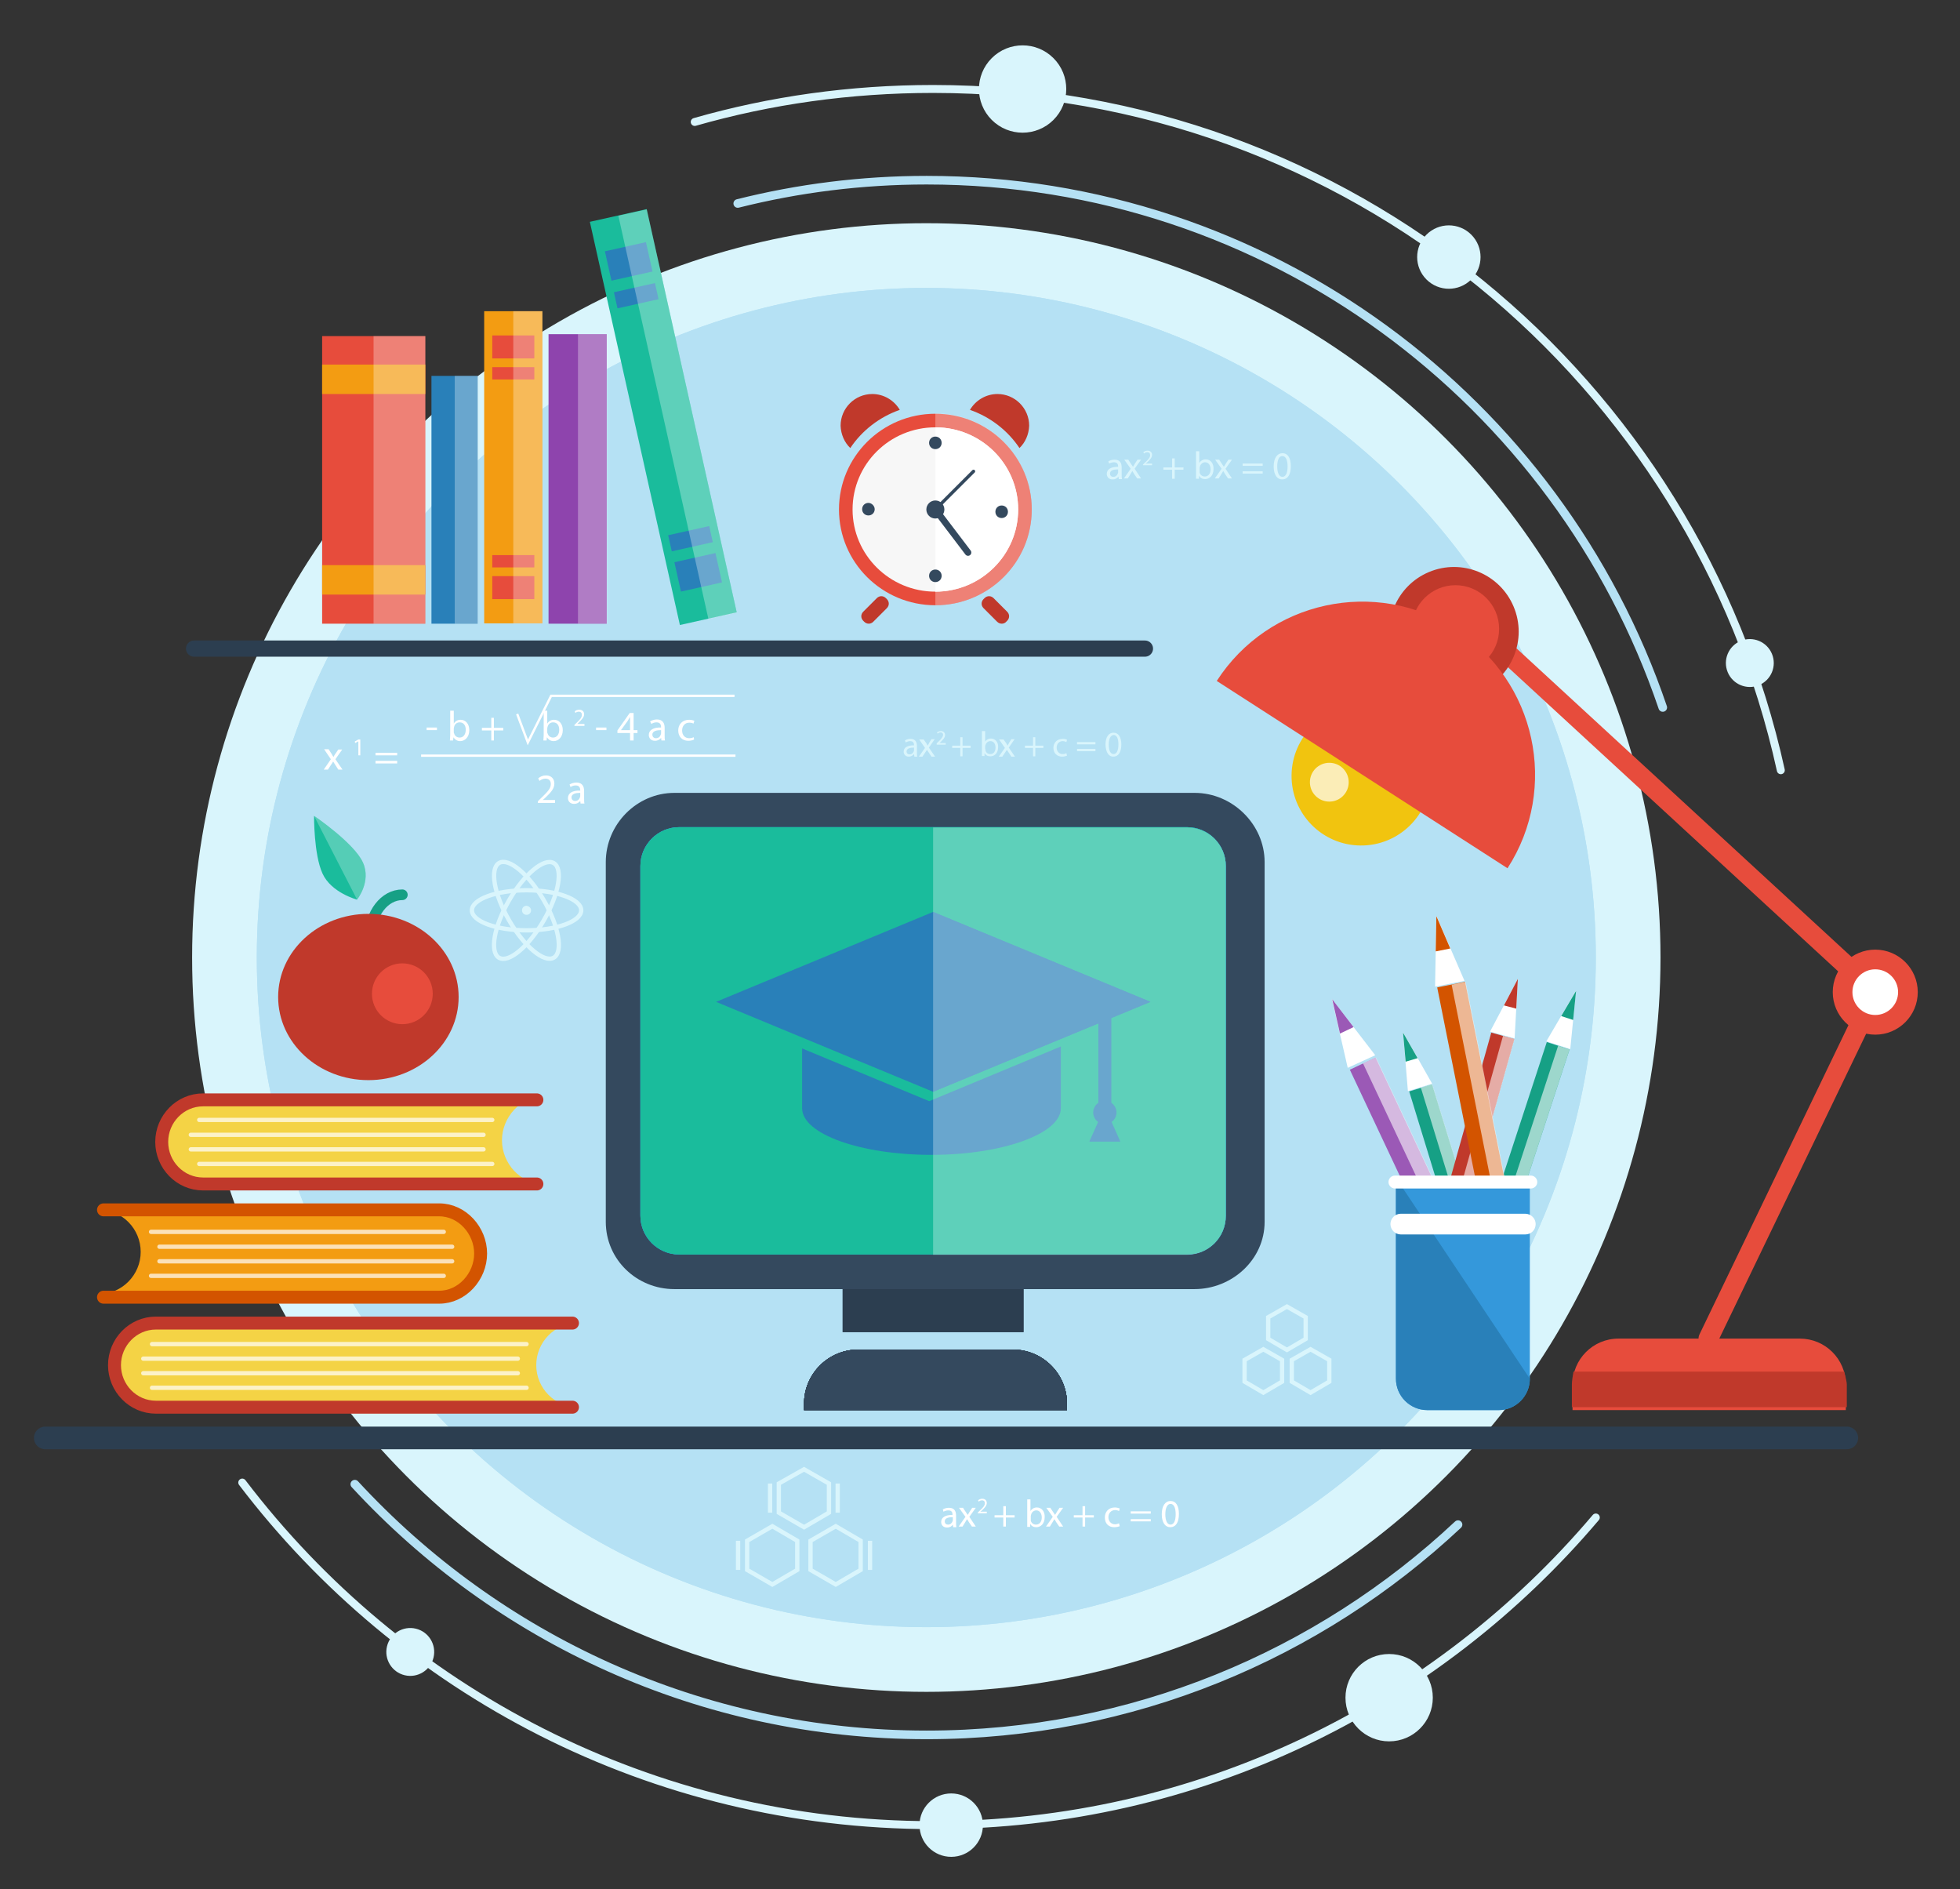 <?xml version="1.0" encoding="utf-8"?>
<!-- Generator: Adobe Illustrator 24.3.0, SVG Export Plug-In . SVG Version: 6.00 Build 0)  -->
<svg version="1.1" xmlns="http://www.w3.org/2000/svg" xmlns:xlink="http://www.w3.org/1999/xlink" x="0px" y="0px"
	 viewBox="0 0 606 584" style="enable-background:new 0 0 606 584;" xml:space="preserve">
<rect x="0" y="0" width="606" height="584" fill="#333333" stroke="none"/>
<style type="text/css">
	.st0{fill:none;stroke:#B5E1F4;stroke-width:2.662;stroke-linecap:round;stroke-miterlimit:10;}
	.st1{fill:#D9F5FC;}
	.st2{fill:#B5E1F4;}
	.st3{fill:none;stroke:#D9F5FC;stroke-width:2.456;stroke-linecap:round;stroke-miterlimit:10;}
	.st4{fill:none;stroke:#D9F5FC;stroke-width:1.256;stroke-miterlimit:10;}
	.st5{fill:none;stroke:#98D7ED;stroke-width:1.331;stroke-miterlimit:10;}
	.st6{fill:none;stroke:#2C3E50;stroke-width:7;stroke-linecap:round;stroke-miterlimit:10;}
	.st7{fill:none;stroke:#2C3E50;stroke-width:5;stroke-linecap:round;stroke-miterlimit:10;}
	.st8{fill:#F4D345;}
	.st9{fill:none;stroke:#C0392B;stroke-width:4;stroke-linecap:round;stroke-miterlimit:10;}
	.st10{opacity:0.7;}
	.st11{fill:none;stroke:#FFFFFF;stroke-width:1.331;stroke-linecap:round;stroke-miterlimit:10;}
	.st12{fill:#F39C12;}
	.st13{fill:none;stroke:#D35400;stroke-width:4;stroke-linecap:round;stroke-miterlimit:10;}
	.st14{fill:#34495E;}
	.st15{fill:#2C3E50;}
	.st16{fill:#3498DB;}
	.st17{fill:#1ABC9C;}
	.st18{fill:#2980B9;}
	.st19{fill:none;stroke:#2980B9;stroke-width:4;stroke-miterlimit:10;}
	.st20{opacity:0.3;fill:#FFFFFF;}
	.st21{fill:#E74C3C;}
	.st22{fill:#F7F7F7;}
	.st23{fill:#34495E;stroke:#34495E;stroke-width:1.081;stroke-miterlimit:10;}
	.st24{fill:#C0392B;}
	.st25{fill:#FFFFFF;}
	.st26{fill:none;stroke:#34495E;stroke-width:1.016;stroke-linecap:round;stroke-miterlimit:10;}
	.st27{fill:none;stroke:#34495E;stroke-width:2.031;stroke-linecap:round;stroke-miterlimit:10;}
	.st28{fill:#34495E;stroke:#34495E;stroke-width:0.778;stroke-miterlimit:10;}
	.st29{fill:none;stroke:#16A085;stroke-width:3.287;stroke-linecap:round;stroke-miterlimit:10;}
	.st30{opacity:0.26;fill:#FFFFFF;}
	.st31{fill:none;stroke:#E74C3C;stroke-width:6.083;stroke-linecap:round;stroke-miterlimit:10;}
	.st32{fill:#F1C40F;}
	.st33{fill:#FFFFFF;stroke:#E74C3C;stroke-width:6.083;stroke-linecap:round;stroke-miterlimit:10;}
	.st34{opacity:0.7;fill:#FFFFFF;}
	.st35{fill:#8E44AD;}
	.st36{fill:#9B59B6;}
	.st37{opacity:0.58;fill:#FFFFFF;}
	.st38{fill:#16A085;}
	.st39{fill:#D35400;}
	.st40{fill:none;stroke:#FFFFFF;stroke-width:0.719;stroke-miterlimit:10;}
	.st41{fill:none;stroke:#D9F5FC;stroke-width:1.331;stroke-miterlimit:10;}
</style>
<g id="background">
</g>
<g id="objects">
	<g>
		<g>
			<g>
				<g>
					<path class="st0" d="M228.1,62.9c18.7-4.7,38.3-7.2,58.4-7.2c105.7,0,195.4,68.2,227.6,163"/>
					<path class="st0" d="M450.8,471.3c-43,40.3-100.8,65-164.3,65c-69.9,0-132.9-29.9-176.8-77.5"/>
				</g>
				<g>
					<g>
						<circle class="st1" cx="286.4" cy="296" r="227"/>
						<circle class="st2" cx="286.4" cy="296" r="207"/>
					</g>
					<circle class="st2" cx="286.4" cy="296" r="207"/>
				</g>
				<g>
					<g>
						<path class="st3" d="M214.8,37.7c23.4-6.7,48.1-10.2,73.7-10.2c128.4,0,235.7,90.2,262.1,210.6"/>
						
							<ellipse transform="matrix(0.707 -0.707 0.707 0.707 73.175 231.629)" class="st1" cx="316.2" cy="27.5" rx="13.5" ry="13.5"/>
						
							<ellipse transform="matrix(0.707 -0.707 0.707 0.707 75.092 340.065)" class="st1" cx="448" cy="79.4" rx="9.8" ry="9.8"/>
						
							<ellipse transform="matrix(0.925 -0.381 0.381 0.925 -37.289 221.474)" class="st1" cx="540.8" cy="204.9" rx="7.4" ry="7.4"/>
					</g>
					<g>
						<path class="st3" d="M493.4,469.1c-49.2,58.1-122.8,95.1-204.9,95.1c-87.1,0-164.6-41.5-213.6-105.9"/>
						<circle class="st1" cx="429.5" cy="524.8" r="13.5"/>
						<circle class="st1" cx="294.1" cy="564.2" r="9.8"/>
						
							<ellipse transform="matrix(0.231 -0.973 0.973 0.231 -399.064 516.136)" class="st1" cx="126.8" cy="510.4" rx="7.4" ry="7.4"/>
					</g>
				</g>
			</g>
			<path class="st4" d="M508.5,483.8"/>
			<path class="st5" d="M451.3,472"/>
			<path class="st5" d="M227.8,62"/>
			<line class="st6" x1="571" y1="444.5" x2="14" y2="444.5"/>
			<line class="st7" x1="354" y1="200.5" x2="60" y2="200.5"/>
			<g>
				<g>
					<path class="st8" d="M155.2,352.5c0-7.1,5.7-13.5,12.8-13.5H62.8c-7.1,0-12.8,6.4-12.8,13.5S55.7,366,62.8,366H168
						C160.9,366,155.2,359.6,155.2,352.5z"/>
					<path class="st9" d="M166,340H62.8c-7.1,0-12.8,5.9-12.8,13s5.7,13,12.8,13H166"/>
					<g class="st10">
						<line class="st11" x1="61.6" y1="346.2" x2="152.2" y2="346.2"/>
						<line class="st11" x1="59" y1="350.8" x2="149.5" y2="350.8"/>
						<line class="st11" x1="59" y1="355.3" x2="149.5" y2="355.3"/>
						<line class="st11" x1="61.6" y1="359.8" x2="152.2" y2="359.8"/>
					</g>
				</g>
				<g>
					<path class="st12" d="M43.5,387c0-7.1-5.7-13-12.8-13h105.2c7.1,0,12.8,5.9,12.8,13s-5.7,13-12.8,13H30.7
						C37.7,400,43.5,394.1,43.5,387z"/>
					<path class="st13" d="M32,374h103.8c7.1,0,12.8,6.4,12.8,13.5s-5.7,13.5-12.8,13.5H32"/>
					<g class="st10">
						<line class="st11" x1="137.2" y1="380.8" x2="46.7" y2="380.8"/>
						<line class="st11" x1="139.8" y1="385.4" x2="49.3" y2="385.4"/>
						<line class="st11" x1="139.8" y1="389.9" x2="49.3" y2="389.9"/>
						<line class="st11" x1="137.2" y1="394.4" x2="46.7" y2="394.4"/>
					</g>
				</g>
				<g>
					<path class="st8" d="M165.8,422c0-7.1,5.7-13,12.8-13H48.2c-7.1,0-12.8,5.9-12.8,13s5.7,13,12.8,13h130.5
						C171.5,435,165.8,429.1,165.8,422z"/>
					<path class="st9" d="M177,409H48.2c-7.1,0-12.8,5.9-12.8,13s5.7,13,12.8,13H177"/>
					<g class="st10">
						<line class="st11" x1="47" y1="415.5" x2="162.8" y2="415.5"/>
						<line class="st11" x1="44.3" y1="420" x2="160.1" y2="420"/>
						<line class="st11" x1="44.3" y1="424.5" x2="160.1" y2="424.5"/>
						<line class="st11" x1="47" y1="429" x2="162.8" y2="429"/>
					</g>
				</g>
			</g>
			<g>
				<g>
					<path class="st14" d="M369.4,245.1H208.5c-11.6,0-21.2,9.7-21.2,21.4v111.2c0,11.7,9.6,20.8,21.2,20.8h52v13.3h55.9v-13.3h52.9
						c11.6,0,21.7-9.1,21.7-20.8V266.5C391,254.8,381,245.1,369.4,245.1z"/>
					<path class="st15" d="M329.8,435.9h-81.2v-2c0-9.2,7.5-16.7,16.7-16.7h47.9c9.2,0,16.7,7.5,16.7,16.7V435.9z"/>
					<path class="st15" d="M329.8,435.9h-81.2v-2c0-9.2,7.5-16.7,16.7-16.7h47.9c9.2,0,16.7,7.5,16.7,16.7V435.9z"/>
					<path class="st16" d="M367,387.8H210c-6.6,0-12-5.4-12-12V267.7c0-6.6,5.4-12,12-12H367c6.6,0,12,5.4,12,12v108.1
						C379,382.5,373.7,387.8,367,387.8z"/>
					<path class="st15" d="M329.8,435.9h-81.2v-2c0-9.2,7.5-16.7,16.7-16.7h47.9c9.2,0,16.7,7.5,16.7,16.7V435.9z"/>
					<path class="st15" d="M329.8,435.9h-81.2v-2c0-9.2,7.5-16.7,16.7-16.7h47.9c9.2,0,16.7,7.5,16.7,16.7V435.9z"/>
					<path class="st16" d="M367,387.8H210c-6.6,0-12-5.4-12-12V267.7c0-6.6,5.4-12,12-12H367c6.6,0,12,5.4,12,12v108.1
						C379,382.5,373.7,387.8,367,387.8z"/>
					<path class="st15" d="M329.8,435.9h-81.2v-2c0-9.2,7.5-16.7,16.7-16.7h47.9c9.2,0,16.7,7.5,16.7,16.7V435.9z"/>
					<path class="st15" d="M329.8,435.9h-81.2v-2c0-9.2,7.5-16.7,16.7-16.7h47.9c9.2,0,16.7,7.5,16.7,16.7V435.9z"/>
					<path class="st17" d="M367,387.8H210c-6.6,0-12-5.4-12-12V267.7c0-6.6,5.4-12,12-12H367c6.6,0,12,5.4,12,12v108.1
						C379,382.5,373.7,387.8,367,387.8z"/>
					<path class="st14" d="M329.8,435.9h-81.2v-2c0-9.2,7.5-16.7,16.7-16.7h47.9c9.2,0,16.7,7.5,16.7,16.7V435.9z"/>
				</g>
				<g>
					<polygon class="st18" points="336.8,352.9 341.6,342.2 346.4,352.9 					"/>
					<polygon class="st18" points="355.7,309.7 288.5,337.5 221.4,309.7 288.5,281.9 					"/>
					<polygon class="st18" points="355.7,309.7 288.5,337.5 288.5,281.9 					"/>
					<path class="st18" d="M287.3,340.4L248,324.1v18.5c0,8,18.2,14.4,40,14.4c21.8,0,40-6.5,40-14.4v-19.1L287.3,340.4z"/>
					<line class="st19" x1="341.6" y1="310.3" x2="341.6" y2="343.6"/>
					<circle class="st18" cx="341.6" cy="343.9" r="3.6"/>
				</g>
				<path class="st20" d="M367,255.8h-78.5v132.1H367c6.6,0,12-5.4,12-12V267.7C379,261.1,373.7,255.8,367,255.8z"/>
			</g>
			<g>
				<ellipse class="st21" cx="289.2" cy="157.5" rx="29.8" ry="29.6"/>
				<path class="st20" d="M289.2,127.8v59.3c16.5,0,29.8-13.3,29.8-29.6C319,141.1,305.7,127.8,289.2,127.8z"/>
				<ellipse class="st22" cx="289.2" cy="157.5" rx="25.6" ry="25.4"/>
				<path class="st23" d="M269.9,157.4c0,0.8-0.6,1.4-1.4,1.4c-0.8,0-1.4-0.6-1.4-1.4c0-0.8,0.6-1.4,1.4-1.4
					C269.2,156,269.9,156.7,269.9,157.4z"/>
				<path class="st24" d="M267.2,192.2l-0.3-0.3c-0.8-0.8-0.8-2,0-2.8l4.2-4.2c0.8-0.8,2-0.8,2.8,0l0.3,0.3c0.8,0.8,0.8,2,0,2.8
					l-4.2,4.2C269.2,193,268,193,267.2,192.2z"/>
				<path class="st24" d="M311.1,192.2l0.3-0.3c0.8-0.8,0.8-2,0-2.8l-4.2-4.2c-0.8-0.8-2-0.8-2.8,0l-0.3,0.3c-0.8,0.8-0.8,2,0,2.8
					l4.2,4.2C309.1,193,310.4,193,311.1,192.2z"/>
				<path class="st24" d="M262.9,138.5c3.6-5.4,9-9.6,15.3-11.8c-1.7-2.9-4.9-4.9-8.5-4.9c-5.4,0-9.8,4.4-9.8,9.8
					C260,134.3,261.1,136.8,262.9,138.5z"/>
				<path class="st25" d="M289.2,132.1v50.8c14.1,0,25.6-11.4,25.6-25.4C314.8,143.4,303.3,132.1,289.2,132.1z"/>
				<path class="st23" d="M311.1,158.2c0,0.8-0.6,1.4-1.4,1.4c-0.8,0-1.4-0.6-1.4-1.4c0-0.8,0.6-1.4,1.4-1.4
					C310.5,156.8,311.1,157.4,311.1,158.2z"/>
				<line class="st26" x1="289.2" y1="157.5" x2="301" y2="145.7"/>
				<line class="st27" x1="289.2" y1="157.5" x2="299.3" y2="170.8"/>
				<ellipse class="st28" cx="289.2" cy="157.5" rx="2.4" ry="2.4"/>
				<path class="st24" d="M315.2,138.5c-3.6-5.4-9-9.6-15.3-11.8c1.7-2.9,4.9-4.9,8.5-4.9c5.4,0,9.8,4.4,9.8,9.8
					C318.1,134.3,317,136.8,315.2,138.5z"/>
				<path class="st23" d="M290.6,136.9c0,0.8-0.6,1.4-1.4,1.4s-1.4-0.6-1.4-1.4c0-0.8,0.6-1.4,1.4-1.4S290.6,136.1,290.6,136.9z"/>
				<path class="st23" d="M290.6,178c0,0.8-0.6,1.4-1.4,1.4c-0.8,0-1.4-0.6-1.4-1.4c0-0.8,0.6-1.4,1.4-1.4
					C290,176.6,290.6,177.2,290.6,178z"/>
			</g>
			<g>
				<path class="st29" d="M114.4,289.5c0-7.1,4.5-12.9,10-12.9"/>
				<path class="st17" d="M112.2,266.6c2.7,5.9-1.8,11.5-1.8,11.5s-8-2.1-10.7-8.1c-2.7-5.9-2.6-17.8-2.6-17.8
					S109.5,260.6,112.2,266.6z"/>
				<path class="st30" d="M112.2,266.6c2.7,5.9-1.8,11.5-1.8,11.5l-13.3-25.9C97.1,252.2,109.5,260.6,112.2,266.6z"/>
				<ellipse class="st24" cx="113.9" cy="308.2" rx="27.9" ry="25.7"/>
				<circle class="st21" cx="124.4" cy="307.2" r="9.4"/>
			</g>
			<g>
				<g>
					<polyline class="st31" points="528.2,413.8 579.8,306.7 457.2,193.8 					"/>
					
						<ellipse transform="matrix(0.922 -0.387 0.387 0.922 -40.483 189.385)" class="st24" cx="449.6" cy="195.1" rx="20" ry="20"/>
					
						<ellipse transform="matrix(1.015460e-02 -1 1 1.015460e-02 176.657 658.232)" class="st32" cx="420.8" cy="239.9" rx="21.5" ry="21.5"/>
					<circle class="st33" cx="579.8" cy="306.7" r="10.1"/>
					<path class="st21" d="M570.6,435.9h-84.4V428c0-7.8,6.3-14.2,14.2-14.2h56.1c7.8,0,14.2,6.3,14.2,14.2V435.9z"/>
					<path class="st24" d="M486.5,424c-0.2,1-0.5,2.9-0.5,4v7h85v-7c0-1.1-0.6-3-0.8-4H486.5z"/>
					<path class="st21" d="M466.1,268.4c16-24.8,8.8-57.9-16-73.9c-24.8-16-57.9-8.8-73.9,16L466.1,268.4z"/>
					<circle class="st21" cx="450" cy="194.4" r="13.5"/>
				</g>
				<circle class="st34" cx="411" cy="241.8" r="6"/>
			</g>
			<rect x="260.6" y="398.5" class="st15" width="55.9" height="13.3"/>
			<g>
				<g>
					<rect x="149.7" y="96.2" class="st12" width="18" height="96.5"/>
					<rect x="152.2" y="103.7" class="st21" width="13" height="7.1"/>
					<rect x="152.2" y="113.5" class="st21" width="13" height="3.8"/>
					<rect x="152.2" y="178.1" class="st21" width="13" height="7.1"/>
					<rect x="152.2" y="171.6" class="st21" width="13" height="3.8"/>
					<rect x="158.7" y="96.2" class="st20" width="9" height="96.5"/>
				</g>
				<g>
					
						<rect x="196.1" y="65" transform="matrix(0.976 -0.218 0.218 0.976 -23.192 47.882)" class="st17" width="18" height="127.7"/>
					
						<rect x="187.9" y="76.1" transform="matrix(0.976 -0.218 0.218 0.976 -12.954 44.375)" class="st18" width="13" height="9.3"/>
					
						<rect x="190.2" y="88.8" transform="matrix(0.976 -0.218 0.218 0.976 -15.182 45.137)" class="st18" width="13" height="5.1"/>
					
						<rect x="209.4" y="172.2" transform="matrix(0.976 -0.218 0.218 0.976 -33.4 51.379)" class="st18" width="13" height="9.3"/>
					
						<rect x="207" y="163.9" transform="matrix(0.976 -0.218 0.218 0.976 -31.172 50.615)" class="st18" width="13" height="5.1"/>
					
						<rect x="205" y="64.1" transform="matrix(0.976 -0.218 0.218 0.976 -22.871 48.818)" class="st20" width="9" height="127.7"/>
				</g>
				<g>
					<rect x="99.6" y="103.9" class="st21" width="31.9" height="88.9"/>
					<rect x="99.6" y="112.7" class="st12" width="31.9" height="9.1"/>
					<rect x="99.6" y="174.7" class="st12" width="31.9" height="9.1"/>
					<rect x="115.5" y="103.9" class="st20" width="16" height="88.9"/>
				</g>
				<g>
					<rect x="133.4" y="116.2" class="st18" width="14.3" height="76.6"/>
					<rect x="140.6" y="116.2" class="st20" width="7.2" height="76.6"/>
				</g>
				<g>
					<rect x="169.6" y="103.3" class="st35" width="18" height="89.5"/>
					<rect x="178.7" y="103.3" class="st20" width="9" height="89.5"/>
				</g>
			</g>
			<g>
				<g>
					
						<rect x="435.3" y="324.4" transform="matrix(0.905 -0.426 0.426 0.905 -114.794 222.527)" class="st36" width="8.8" height="86.7"/>
					
						<rect x="439.6" y="323.4" transform="matrix(0.905 -0.426 0.426 0.905 -114.178 223.327)" class="st37" width="4.4" height="86.7"/>
					<polygon class="st25" points="416.7,330.1 411.8,308.8 425.2,326.2 					"/>
					<polygon class="st36" points="418.5,317.5 411.9,308.9 414.3,319.5 					"/>
				</g>
				<g>
					
						<rect x="466.9" y="321.7" transform="matrix(0.95 0.311 -0.311 0.95 134.741 -128.698)" class="st38" width="7.4" height="72.2"/>
					
						<rect x="470.5" y="322.3" transform="matrix(0.95 0.311 -0.311 0.95 135.007 -129.228)" class="st37" width="3.7" height="72.2"/>
					<polygon class="st25" points="478.1,321.9 487.3,306.2 485.5,324.3 					"/>
					<polygon class="st38" points="486.4,315.3 487.3,306.3 482.7,314.1 					"/>
				</g>
				<g>
					
						<rect x="446.1" y="334.9" transform="matrix(0.956 -0.293 0.293 0.956 -88.896 147.933)" class="st38" width="7.4" height="72.2"/>
					
						<rect x="449.8" y="334.3" transform="matrix(0.956 -0.293 0.293 0.956 -88.65 148.442)" class="st37" width="3.7" height="72.2"/>
					<polygon class="st25" points="435.3,337.3 433.8,319.1 442.8,335 					"/>
					<polygon class="st38" points="438.3,327.1 433.8,319.2 434.6,328.2 					"/>
				</g>
				<g>
					
						<rect x="450.9" y="318.9" transform="matrix(0.963 0.27 -0.27 0.963 112.966 -109.636)" class="st24" width="7.4" height="73.1"/>
					
						<rect x="454.6" y="319.4" transform="matrix(0.963 0.27 -0.27 0.963 113.171 -110.117)" class="st37" width="3.7" height="73.1"/>
					<polygon class="st25" points="460.7,318.9 469.3,302.6 468.3,321 					"/>
					<polygon class="st24" points="468.8,311.8 469.3,302.6 465,310.8 					"/>
				</g>
				<g>
					
						<rect x="452.5" y="303.6" transform="matrix(0.981 -0.196 0.196 0.981 -59.048 96.095)" class="st39" width="8.8" height="86.7"/>
					
						<rect x="457" y="303.2" transform="matrix(0.981 -0.196 0.196 0.981 -58.919 96.534)" class="st37" width="4.4" height="86.7"/>
					<polygon class="st25" points="443.7,305 444.1,283.1 452.8,303.2 					"/>
					<polygon class="st39" points="448.4,293.2 444.1,283.2 443.9,294.1 					"/>
				</g>
				<path class="st16" d="M463.4,435.9h-22.1c-5.3,0-9.7-4.3-9.7-9.7v-62.1H473v62.1C473,431.5,468.7,435.9,463.4,435.9z"/>
				<path class="st18" d="M463.4,435.9h-22.1c-5.3,0-9.7-4.3-9.7-9.7v-62.1l41.4,62.1C473,431.5,468.7,435.9,463.4,435.9z"/>
				<path class="st25" d="M473.3,367.4h-42c-1.1,0-2-0.9-2-2v0c0-1.1,0.9-2,2-2h42c1.1,0,2,0.9,2,2v0
					C475.3,366.5,474.4,367.4,473.3,367.4z"/>
				<path class="st25" d="M471.6,381.6h-38.5c-1.7,0-3.2-1.4-3.2-3.2l0,0c0-1.7,1.4-3.2,3.2-3.2h38.5c1.7,0,3.2,1.4,3.2,3.2l0,0
					C474.8,380.2,473.4,381.6,471.6,381.6z"/>
			</g>
			<g>
				<path class="st25" d="M294.7,472l-0.1-0.7h0c-0.3,0.5-0.9,0.9-1.8,0.9c-1.2,0-1.8-0.8-1.8-1.7c0-1.4,1.2-2.2,3.5-2.2v-0.1
					c0-0.5-0.1-1.3-1.3-1.3c-0.5,0-1.1,0.2-1.5,0.4l-0.2-0.7c0.5-0.3,1.2-0.5,1.9-0.5c1.8,0,2.2,1.2,2.2,2.4v2.2c0,0.5,0,1,0.1,1.4
					H294.7z M294.6,469c-1.2,0-2.5,0.2-2.5,1.3c0,0.7,0.5,1,1,1c0.8,0,1.2-0.5,1.4-1c0-0.1,0.1-0.2,0.1-0.3V469z"/>
				<path class="st25" d="M297.8,466.2l0.8,1.2c0.2,0.3,0.4,0.6,0.6,0.9h0c0.2-0.3,0.4-0.6,0.6-1l0.8-1.2h1.1l-2,2.8l2,3h-1.2
					l-0.9-1.3c-0.2-0.3-0.4-0.7-0.6-1h0c-0.2,0.3-0.4,0.7-0.6,1l-0.8,1.3h-1.2l2.1-3l-2-2.8H297.8z"/>
				<path class="st25" d="M302.3,468v-0.4l0.5-0.5c1.2-1.1,1.7-1.7,1.7-2.4c0-0.5-0.2-0.9-0.9-0.9c-0.4,0-0.8,0.2-1,0.4l-0.2-0.4
					c0.3-0.3,0.8-0.5,1.3-0.5c1,0,1.4,0.7,1.4,1.3c0,0.8-0.6,1.5-1.6,2.4l-0.4,0.3v0h2v0.5H302.3z"/>
				<path class="st25" d="M311,465.6v2.8h2.7v0.7H311v2.8h-0.8v-2.8h-2.7v-0.7h2.7v-2.8H311z"/>
				<path class="st25" d="M317.6,472c0-0.4,0-1,0-1.5v-7h1v3.6h0c0.4-0.6,1-1.1,2-1.1c1.4,0,2.5,1.2,2.4,3c0,2.1-1.3,3.1-2.6,3.1
					c-0.8,0-1.5-0.3-1.9-1.1h0l0,1H317.6z M318.7,469.7c0,0.1,0,0.3,0,0.4c0.2,0.7,0.8,1.2,1.6,1.2c1.1,0,1.8-0.9,1.8-2.2
					c0-1.2-0.6-2.2-1.7-2.2c-0.7,0-1.4,0.5-1.6,1.3c0,0.1-0.1,0.3-0.1,0.4V469.7z"/>
				<path class="st25" d="M324.8,466.2l0.8,1.2c0.2,0.3,0.4,0.6,0.6,0.9h0c0.2-0.3,0.4-0.6,0.6-1l0.8-1.2h1.1l-2,2.8l2,3h-1.2
					l-0.9-1.3c-0.2-0.3-0.4-0.7-0.6-1h0c-0.2,0.3-0.4,0.7-0.6,1l-0.8,1.3h-1.2l2.1-3l-2-2.8H324.8z"/>
				<path class="st25" d="M335.5,465.6v2.8h2.7v0.7h-2.7v2.8h-0.8v-2.8H332v-0.7h2.7v-2.8H335.5z"/>
				<path class="st25" d="M346.2,471.8c-0.3,0.1-0.9,0.3-1.7,0.3c-1.8,0-2.9-1.2-2.9-3c0-1.8,1.2-3.1,3.1-3.1c0.6,0,1.2,0.2,1.5,0.3
					l-0.2,0.8c-0.3-0.1-0.6-0.3-1.2-0.3c-1.3,0-2.1,1-2.1,2.2c0,1.3,0.9,2.2,2,2.2c0.6,0,1-0.2,1.3-0.3L346.2,471.8z"/>
				<path class="st25" d="M349.6,467.9v-0.7h6.2v0.7H349.6z M349.6,470.3v-0.7h6.2v0.7H349.6z"/>
				<path class="st25" d="M364.5,468c0,2.7-1,4.1-2.7,4.1c-1.5,0-2.6-1.4-2.6-4c0-2.6,1.1-4.1,2.7-4.1
					C363.6,464,364.5,465.5,364.5,468z M360.3,468.1c0,2,0.6,3.2,1.6,3.2c1.1,0,1.6-1.3,1.6-3.2c0-1.9-0.5-3.2-1.6-3.2
					C361,464.9,360.3,466,360.3,468.1z"/>
			</g>
			<g>
				<path class="st1" d="M282.7,233.8l-0.1-0.7h0c-0.3,0.4-0.9,0.8-1.6,0.8c-1.1,0-1.6-0.8-1.6-1.5c0-1.3,1.1-2,3.2-2v-0.1
					c0-0.4-0.1-1.2-1.2-1.2c-0.5,0-1,0.2-1.4,0.4l-0.2-0.6c0.4-0.3,1.1-0.5,1.7-0.5c1.6,0,2,1.1,2,2.2v2c0,0.5,0,0.9,0.1,1.3H282.7z
					 M282.6,231.1c-1.1,0-2.3,0.2-2.3,1.2c0,0.6,0.4,0.9,0.9,0.9c0.7,0,1.1-0.4,1.3-0.9c0-0.1,0.1-0.2,0.1-0.3V231.1z"/>
				<path class="st1" d="M285.5,228.5l0.8,1.1c0.2,0.3,0.4,0.6,0.5,0.9h0c0.2-0.3,0.4-0.6,0.5-0.9l0.7-1.1h1l-1.8,2.6l1.9,2.8h-1.1
					l-0.8-1.2c-0.2-0.3-0.4-0.6-0.6-0.9h0c-0.2,0.3-0.4,0.6-0.6,0.9l-0.8,1.2h-1.1l1.9-2.7l-1.8-2.6H285.5z"/>
				<path class="st1" d="M289.6,230.1v-0.3l0.4-0.4c1.1-1,1.5-1.6,1.6-2.2c0-0.4-0.2-0.8-0.8-0.8c-0.4,0-0.7,0.2-0.9,0.4l-0.2-0.4
					c0.3-0.2,0.7-0.4,1.2-0.4c0.9,0,1.3,0.6,1.3,1.2c0,0.8-0.6,1.4-1.4,2.2l-0.3,0.3v0h1.9v0.5H289.6z"/>
				<path class="st1" d="M297.6,227.9v2.6h2.5v0.7h-2.5v2.6h-0.7v-2.6h-2.5v-0.7h2.5v-2.6H297.6z"/>
				<path class="st1" d="M303.6,233.8c0-0.4,0-0.9,0-1.4V226h1v3.3h0c0.3-0.6,1-1,1.8-1c1.3,0,2.3,1.1,2.2,2.7
					c0,1.9-1.2,2.8-2.4,2.8c-0.8,0-1.4-0.3-1.8-1h0l0,0.9H303.6z M304.7,231.6c0,0.1,0,0.2,0,0.4c0.2,0.7,0.7,1.1,1.5,1.1
					c1,0,1.6-0.8,1.6-2c0-1.1-0.5-2-1.6-2c-0.7,0-1.3,0.5-1.5,1.2c0,0.1-0.1,0.2-0.1,0.4V231.6z"/>
				<path class="st1" d="M310.2,228.5l0.8,1.1c0.2,0.3,0.4,0.6,0.5,0.9h0c0.2-0.3,0.4-0.6,0.5-0.9l0.7-1.1h1l-1.8,2.6l1.9,2.8h-1.1
					l-0.8-1.2c-0.2-0.3-0.4-0.6-0.6-0.9h0c-0.2,0.3-0.4,0.6-0.6,0.9l-0.8,1.2h-1.1l1.9-2.7l-1.8-2.6H310.2z"/>
				<path class="st1" d="M320.1,227.9v2.6h2.5v0.7h-2.5v2.6h-0.7v-2.6h-2.5v-0.7h2.5v-2.6H320.1z"/>
				<path class="st1" d="M329.9,233.6c-0.3,0.1-0.8,0.3-1.5,0.3c-1.6,0-2.7-1.1-2.7-2.7c0-1.6,1.1-2.8,2.9-2.8
					c0.6,0,1.1,0.1,1.3,0.3l-0.2,0.7c-0.2-0.1-0.6-0.3-1.1-0.3c-1.2,0-1.9,0.9-1.9,2c0,1.2,0.8,2,1.8,2c0.6,0,0.9-0.1,1.2-0.3
					L329.9,233.6z"/>
				<path class="st1" d="M333,230.1v-0.7h5.7v0.7H333z M333,232.2v-0.7h5.7v0.7H333z"/>
				<path class="st1" d="M346.7,230.1c0,2.4-0.9,3.8-2.5,3.8c-1.4,0-2.3-1.3-2.4-3.7c0-2.4,1-3.7,2.5-3.7
					C345.8,226.5,346.7,227.9,346.7,230.1z M342.8,230.2c0,1.9,0.6,2.9,1.5,2.9c1,0,1.5-1.2,1.5-3c0-1.8-0.5-2.9-1.5-2.9
					C343.4,227.3,342.8,228.3,342.8,230.2z"/>
			</g>
			<g>
				<path class="st1" d="M345.9,148l-0.1-0.7h0c-0.3,0.5-0.9,0.9-1.8,0.9c-1.2,0-1.8-0.8-1.8-1.7c0-1.4,1.2-2.2,3.5-2.2v-0.1
					c0-0.5-0.1-1.3-1.3-1.3c-0.5,0-1.1,0.2-1.5,0.4l-0.2-0.7c0.5-0.3,1.2-0.5,1.9-0.5c1.8,0,2.2,1.2,2.2,2.4v2.2c0,0.5,0,1,0.1,1.4
					H345.9z M345.7,145.1c-1.2,0-2.5,0.2-2.5,1.3c0,0.7,0.5,1,1,1c0.8,0,1.2-0.5,1.4-1c0-0.1,0.1-0.2,0.1-0.3V145.1z"/>
				<path class="st1" d="M348.9,142.2l0.8,1.2c0.2,0.3,0.4,0.6,0.6,0.9h0c0.2-0.3,0.4-0.6,0.6-1l0.8-1.2h1.1l-2,2.8l2,3h-1.2
					l-0.9-1.3c-0.2-0.3-0.4-0.7-0.6-1h0c-0.2,0.3-0.4,0.7-0.6,1l-0.8,1.3h-1.2l2.1-3l-2-2.8H348.9z"/>
				<path class="st1" d="M353.4,144v-0.4l0.5-0.5c1.2-1.1,1.7-1.7,1.7-2.4c0-0.5-0.2-0.9-0.9-0.9c-0.4,0-0.8,0.2-1,0.4l-0.2-0.4
					c0.3-0.3,0.8-0.5,1.3-0.5c1,0,1.4,0.7,1.4,1.3c0,0.8-0.6,1.5-1.6,2.4l-0.4,0.3v0h2v0.5H353.4z"/>
				<path class="st1" d="M363.2,141.7v2.8h2.7v0.7h-2.7v2.8h-0.8v-2.8h-2.7v-0.7h2.7v-2.8H363.2z"/>
				<path class="st1" d="M369.8,148c0-0.4,0-1,0-1.5v-7h1v3.6h0c0.4-0.6,1-1.1,2-1.1c1.4,0,2.5,1.2,2.4,3c0,2.1-1.3,3.1-2.6,3.1
					c-0.8,0-1.5-0.3-1.9-1.1h0l0,1H369.8z M370.9,145.7c0,0.1,0,0.3,0,0.4c0.2,0.7,0.8,1.2,1.6,1.2c1.1,0,1.8-0.9,1.8-2.2
					c0-1.2-0.6-2.2-1.7-2.2c-0.7,0-1.4,0.5-1.6,1.3c0,0.1-0.1,0.3-0.1,0.4V145.7z"/>
				<path class="st1" d="M377,142.2l0.8,1.2c0.2,0.3,0.4,0.6,0.6,0.9h0c0.2-0.3,0.4-0.6,0.6-1l0.8-1.2h1.1l-2,2.8l2,3h-1.2l-0.9-1.3
					c-0.2-0.3-0.4-0.7-0.6-1h0c-0.2,0.3-0.4,0.7-0.6,1l-0.8,1.3h-1.2l2.1-3l-2-2.8H377z"/>
				<path class="st1" d="M384.2,144v-0.7h6.2v0.7H384.2z M384.2,146.4v-0.7h6.2v0.7H384.2z"/>
				<path class="st1" d="M399.1,144.1c0,2.7-1,4.1-2.7,4.1c-1.5,0-2.6-1.4-2.6-4c0-2.6,1.1-4.1,2.7-4.1
					C398.2,140.1,399.1,141.6,399.1,144.1z M394.9,144.2c0,2,0.6,3.2,1.6,3.2c1.1,0,1.6-1.3,1.6-3.2c0-1.9-0.5-3.2-1.6-3.2
					C395.5,140.9,394.9,142.1,394.9,144.2z"/>
			</g>
			<g>
				<g>
					<path class="st25" d="M101.6,231.6l0.9,1.4c0.2,0.4,0.4,0.7,0.6,1h0c0.2-0.4,0.4-0.7,0.6-1l0.9-1.3h1.2l-2.1,3l2.2,3.2h-1.3
						l-0.9-1.4c-0.2-0.4-0.5-0.7-0.7-1.1h0c-0.2,0.4-0.4,0.7-0.7,1.1l-0.9,1.4h-1.3l2.2-3.2l-2.1-3.1H101.6z"/>
					<path class="st25" d="M110.7,229.2L110.7,229.2l-0.9,0.5l-0.1-0.5l1.1-0.6h0.6v4.9h-0.6V229.2z"/>
					<path class="st25" d="M116.1,233.5v-0.8h6.7v0.8H116.1z M116.1,236v-0.8h6.7v0.8H116.1z"/>
				</g>
				<g>
					<path class="st25" d="M166.3,248.4v-0.7l0.9-0.9c2.2-2.1,3.1-3.1,3.1-4.4c0-0.9-0.4-1.7-1.7-1.7c-0.8,0-1.4,0.4-1.8,0.7
						l-0.4-0.8c0.6-0.5,1.4-0.9,2.4-0.9c1.8,0,2.6,1.2,2.6,2.5c0,1.6-1.1,2.8-2.9,4.5l-0.7,0.6v0h3.8v0.9H166.3z"/>
					<path class="st25" d="M179.5,248.4l-0.1-0.8h0c-0.4,0.5-1,0.9-1.9,0.9c-1.3,0-1.9-0.9-1.9-1.8c0-1.5,1.4-2.4,3.8-2.3v-0.1
						c0-0.5-0.1-1.5-1.4-1.5c-0.6,0-1.2,0.2-1.6,0.5l-0.3-0.8c0.5-0.3,1.3-0.6,2.1-0.6c1.9,0,2.4,1.3,2.4,2.6v2.4
						c0,0.5,0,1.1,0.1,1.5H179.5z M179.4,245.1c-1.2,0-2.7,0.2-2.7,1.4c0,0.7,0.5,1.1,1.1,1.1c0.8,0,1.3-0.5,1.5-1.1
						c0-0.1,0.1-0.2,0.1-0.4V245.1z"/>
				</g>
				<g>
					<g>
						<path class="st25" d="M135.1,224.9v0.8h-3.2v-0.8H135.1z"/>
						<path class="st25" d="M139.1,228.9c0-0.4,0.1-1.1,0.1-1.6v-7.6h1.1v4h0c0.4-0.7,1.1-1.2,2.1-1.2c1.6,0,2.7,1.3,2.7,3.2
							c0,2.2-1.4,3.4-2.8,3.4c-0.9,0-1.6-0.4-2.1-1.2h0l-0.1,1H139.1z M140.3,226.3c0,0.1,0,0.3,0.1,0.4c0.2,0.8,0.9,1.3,1.7,1.3
							c1.2,0,1.9-1,1.9-2.4c0-1.3-0.6-2.3-1.9-2.3c-0.8,0-1.5,0.5-1.7,1.4c0,0.1-0.1,0.3-0.1,0.5V226.3z"/>
						<path class="st25" d="M152.7,221.9v3.1h2.9v0.8h-2.9v3.1h-0.8v-3.1h-2.9V225h2.9v-3.1H152.7z"/>
						<path class="st25" d="M168,228.9c0-0.4,0.1-1.1,0.1-1.6v-7.6h1.1v4h0c0.4-0.7,1.1-1.2,2.1-1.2c1.6,0,2.7,1.3,2.7,3.2
							c0,2.2-1.4,3.4-2.8,3.4c-0.9,0-1.6-0.4-2.1-1.2h0l-0.1,1H168z M169.2,226.3c0,0.1,0,0.3,0.1,0.4c0.2,0.8,0.9,1.3,1.7,1.3
							c1.2,0,1.9-1,1.9-2.4c0-1.3-0.6-2.3-1.9-2.3c-0.8,0-1.5,0.5-1.7,1.4c0,0.1-0.1,0.3-0.1,0.5V226.3z"/>
						<path class="st25" d="M177.6,224.5v-0.4l0.5-0.5c1.3-1.2,1.8-1.8,1.8-2.6c0-0.5-0.2-1-1-1c-0.4,0-0.8,0.2-1,0.4l-0.2-0.5
							c0.3-0.3,0.8-0.5,1.4-0.5c1.1,0,1.5,0.7,1.5,1.4c0,0.9-0.7,1.6-1.7,2.6l-0.4,0.4v0h2.2v0.6H177.6z"/>
						<path class="st25" d="M187.5,224.9v0.8h-3.2v-0.8H187.5z"/>
						<path class="st25" d="M194.8,228.9v-2.3h-3.9v-0.8l3.8-5.4h1.2v5.3h1.2v0.9h-1.2v2.3H194.8z M194.8,225.7v-2.8
							c0-0.4,0-0.9,0-1.3h0c-0.3,0.5-0.5,0.9-0.7,1.2l-2.1,2.9v0H194.8z"/>
						<path class="st25" d="M204.5,228.9l-0.1-0.8h0c-0.4,0.5-1,0.9-1.9,0.9c-1.3,0-1.9-0.9-1.9-1.8c0-1.5,1.4-2.4,3.8-2.3v-0.1
							c0-0.5-0.1-1.5-1.4-1.5c-0.6,0-1.2,0.2-1.6,0.5L201,223c0.5-0.3,1.3-0.6,2.1-0.6c1.9,0,2.4,1.3,2.4,2.6v2.4
							c0,0.5,0,1.1,0.1,1.5H204.5z M204.4,225.7c-1.2,0-2.7,0.2-2.7,1.4c0,0.7,0.5,1.1,1.1,1.1c0.8,0,1.3-0.5,1.5-1.1
							c0-0.1,0.1-0.2,0.1-0.4V225.7z"/>
						<path class="st25" d="M214.6,228.6c-0.3,0.2-1,0.4-1.8,0.4c-1.9,0-3.1-1.3-3.1-3.2c0-1.9,1.3-3.3,3.4-3.3
							c0.7,0,1.3,0.2,1.6,0.3l-0.3,0.9c-0.3-0.2-0.7-0.3-1.3-0.3c-1.4,0-2.2,1.1-2.2,2.4c0,1.5,0.9,2.4,2.2,2.4
							c0.7,0,1.1-0.2,1.4-0.3L214.6,228.6z"/>
					</g>
					<polyline class="st40" points="159.9,220.7 163.2,229.5 170.4,215.1 227.1,215.1 					"/>
				</g>
				<line class="st40" x1="130.2" y1="233.6" x2="227.4" y2="233.6"/>
			</g>
			<g>
				<g>
					<g>
						
							<ellipse transform="matrix(0.5 -0.866 0.866 0.5 -162.339 281.72)" class="st41" cx="162.8" cy="281.4" rx="16.9" ry="6.2"/>
					</g>
					<g>
						<ellipse class="st41" cx="162.8" cy="281.4" rx="16.9" ry="6.2"/>
					</g>
					<g>
						
							<ellipse transform="matrix(0.866 -0.5 0.5 0.866 -118.913 119.111)" class="st41" cx="162.8" cy="281.4" rx="6.2" ry="16.9"/>
					</g>
				</g>
				<path class="st1" d="M164.2,281.4c0,0.8-0.6,1.4-1.4,1.4c-0.8,0-1.4-0.6-1.4-1.4c0-0.8,0.6-1.4,1.4-1.4
					C163.6,280.1,164.2,280.7,164.2,281.4z"/>
			</g>
			<g>
				<polygon class="st41" points="231,485.3 231,476.3 238.8,471.8 246.5,476.3 246.5,485.3 238.8,489.8 				"/>
				<polygon class="st41" points="240.8,467.6 240.8,458.6 248.6,454.2 256.3,458.6 256.3,467.6 248.6,472.1 				"/>
				<line class="st41" x1="259" y1="458.6" x2="259" y2="467.6"/>
				<line class="st41" x1="269" y1="476.3" x2="269" y2="485.3"/>
				<line class="st41" x1="238.1" y1="467.6" x2="238.1" y2="458.6"/>
				<line class="st41" x1="228.2" y1="485.3" x2="228.2" y2="476.3"/>
				<polygon class="st41" points="250.6,485.3 250.6,476.3 258.4,471.8 266.1,476.3 266.1,485.3 258.4,489.8 				"/>
			</g>
			<g>
				<polygon class="st41" points="384.8,427.1 384.8,420.4 390.6,417.1 396.4,420.4 396.4,427.1 390.6,430.5 				"/>
				<polygon class="st41" points="392.1,413.9 392.1,407.2 397.9,403.9 403.7,407.2 403.7,413.9 397.9,417.3 				"/>
				<polygon class="st41" points="399.4,427.1 399.4,420.4 405.2,417.1 411,420.4 411,427.1 405.2,430.5 				"/>
			</g>
		</g>
	</g>
</g>
</svg>
